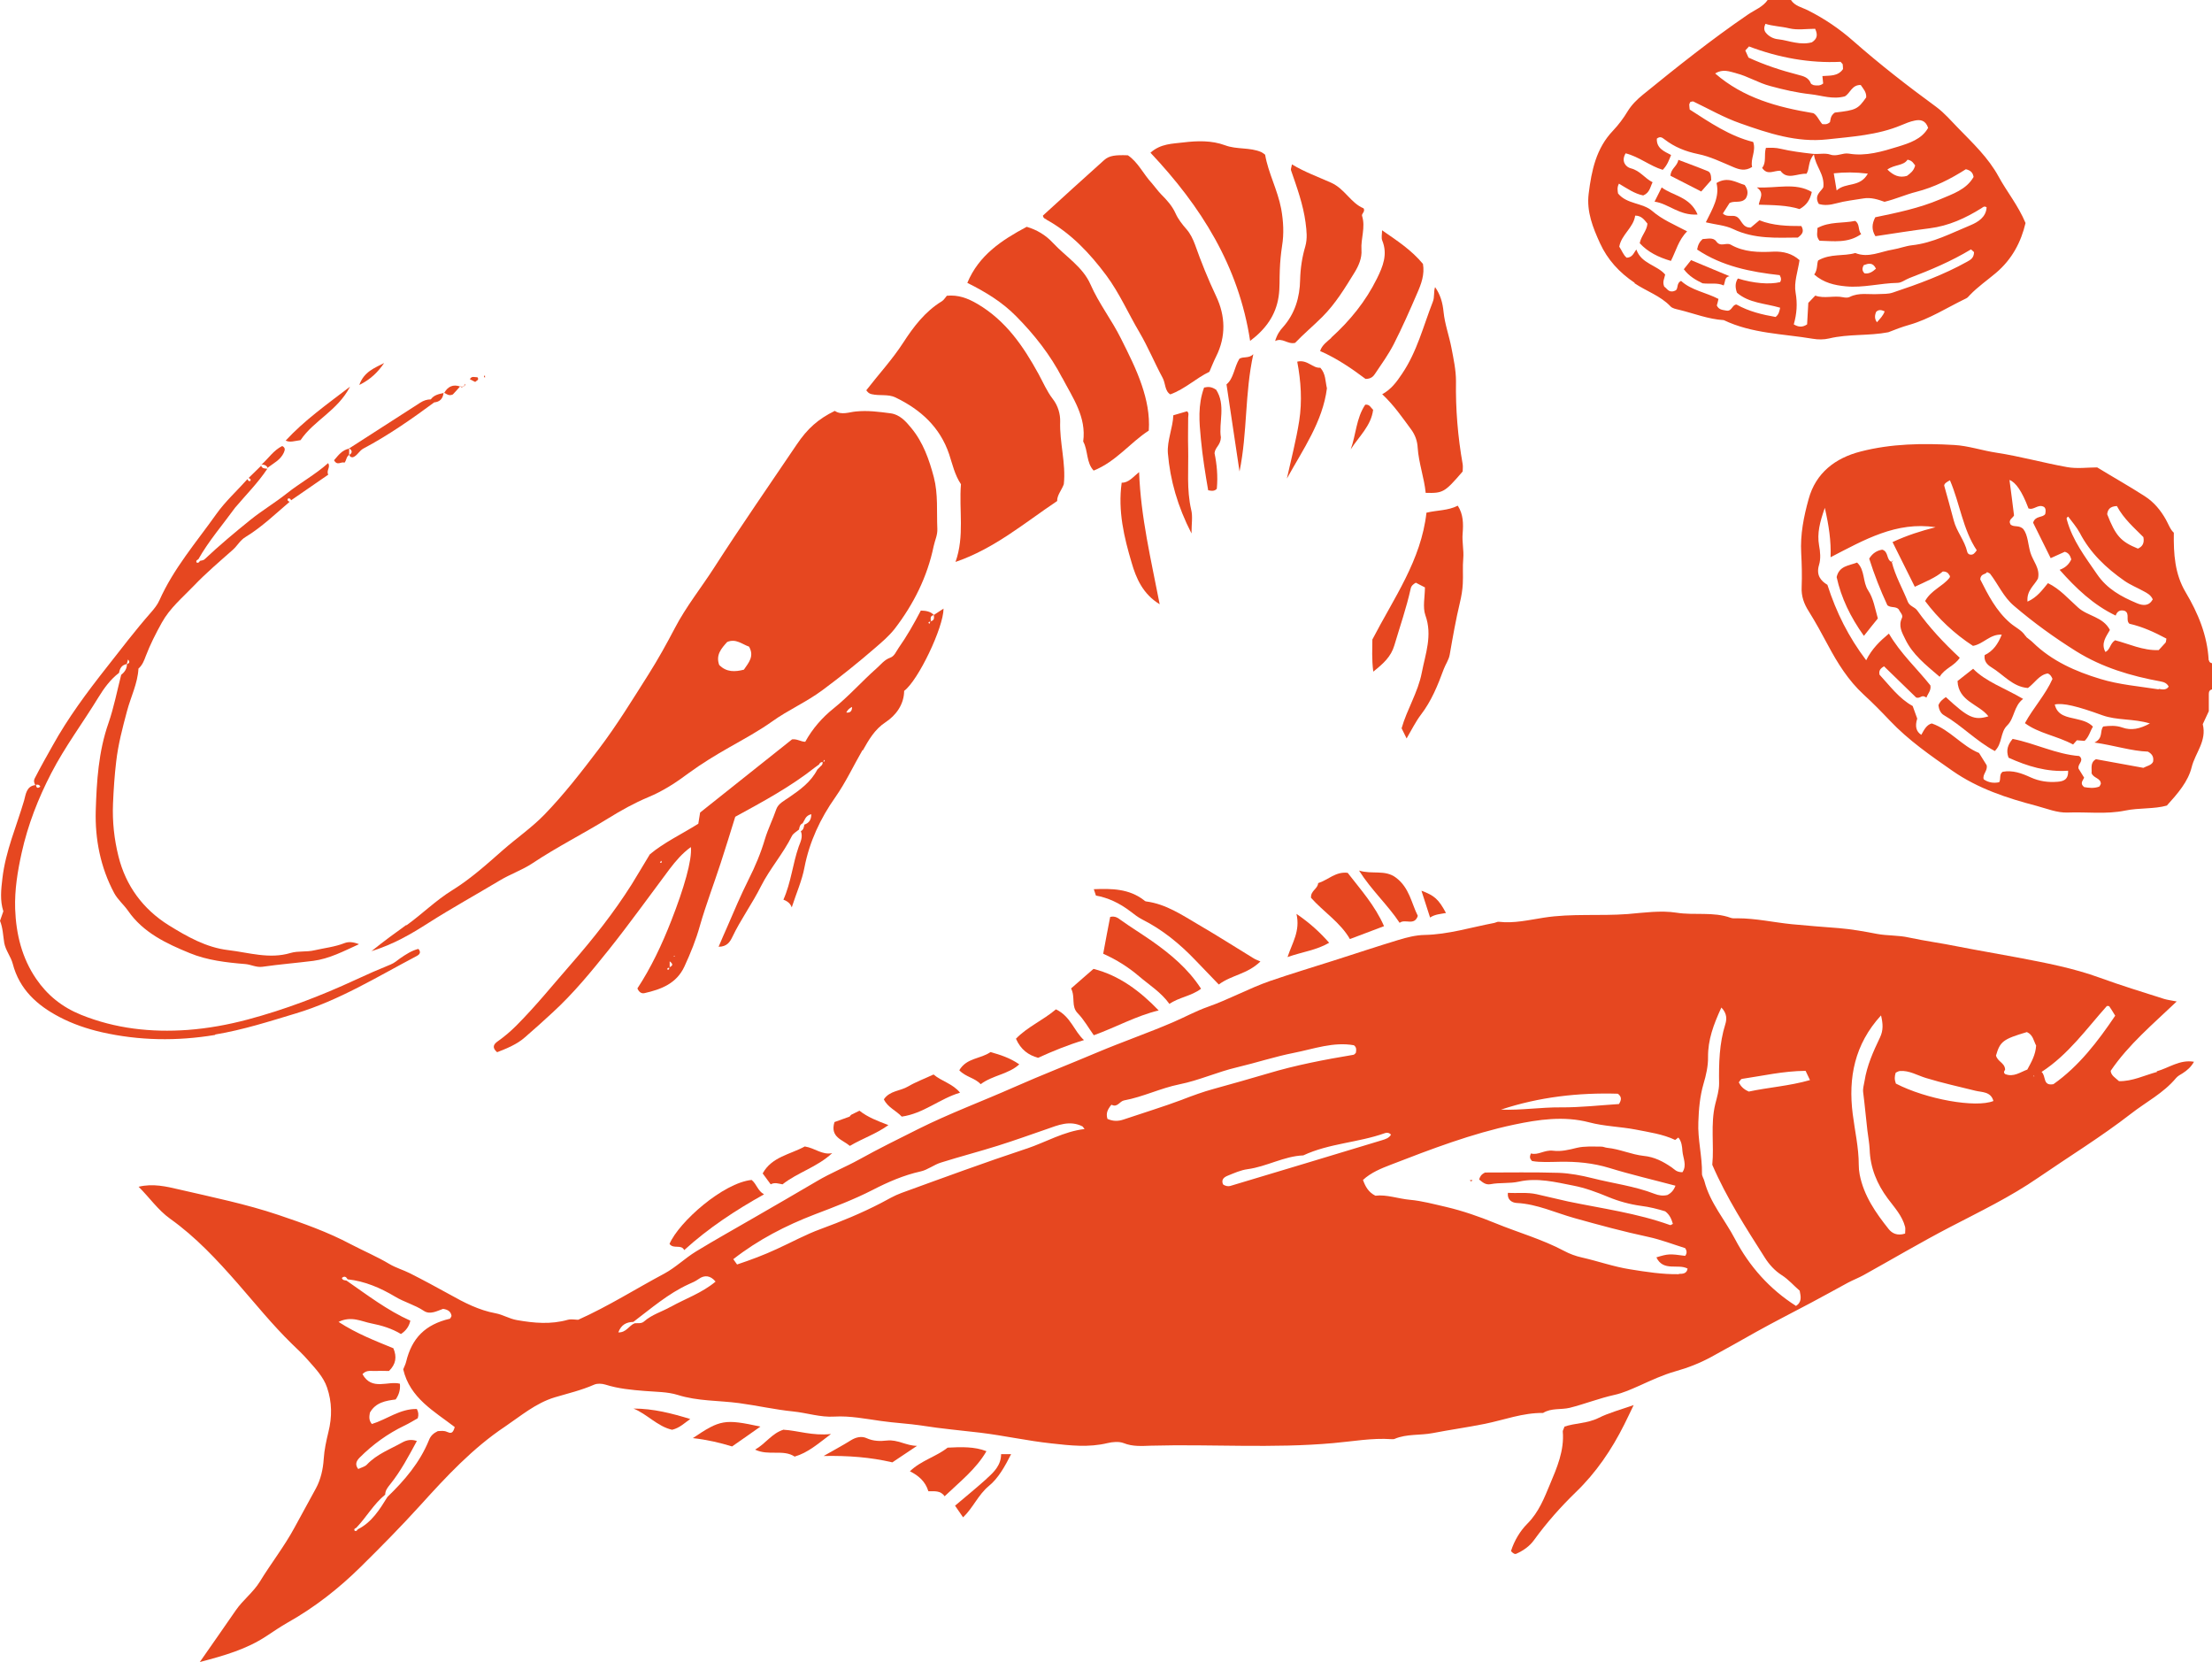 <?xml version="1.0" encoding="UTF-8"?><svg id="_レイヤー_2" xmlns="http://www.w3.org/2000/svg" viewBox="0 0 146.03 109.7"><defs><style>.cls-1{fill:#e64720;}</style></defs><g id="_写真とイラスト"><path class="cls-1" d="M26.81,61.06c-.71.51-1.44,1.04-2.29,1.72,1.49-.46,2.63-1.14,3.76-1.86,1.54-.98,3.15-1.87,4.72-2.81.7-.42,1.49-.69,2.15-1.13,1.62-1.08,3.36-1.95,5.01-2.97.84-.52,1.72-1.01,2.63-1.39.99-.41,1.86-.98,2.7-1.61.85-.62,1.77-1.18,2.67-1.69.95-.54,1.91-1.06,2.8-1.69,1.07-.77,2.28-1.29,3.34-2.08,1.2-.89,2.36-1.82,3.48-2.79.44-.38.9-.77,1.28-1.25,1.26-1.64,2.16-3.44,2.58-5.47.08-.38.26-.72.24-1.14-.05-1.14.06-2.28-.23-3.4-.31-1.17-.71-2.31-1.49-3.25-.36-.44-.76-.89-1.37-.97-.76-.1-1.51-.2-2.29-.12-.45.04-.94.26-1.39-.04-1.1.54-1.8,1.16-2.52,2.23-1.82,2.7-3.68,5.37-5.44,8.11-.86,1.34-1.86,2.58-2.6,4-.54,1.03-1.11,2.06-1.73,3.04-1.06,1.67-2.09,3.36-3.29,4.94-1.14,1.5-2.29,2.99-3.6,4.34-.84.86-1.83,1.54-2.73,2.33-1.07.94-2.12,1.89-3.33,2.64-1.09.67-2,1.58-3.03,2.32ZM47.99,42.38c.59-.26,1.01.15,1.46.3.36.64-.02,1.05-.34,1.52-.58.15-1.15.18-1.63-.31-.24-.66.14-1.09.52-1.51Z"/><path class="cls-1" d="M56.96,49.53c.38-.67.77-1.38,1.5-1.86.7-.46,1.22-1.18,1.23-2.07.93-.69,2.6-4.19,2.6-5.43-.23.15-.43.28-.64.42,0,0,0,0,0,0-.23-.24-.52-.28-.86-.29-.45.86-.92,1.69-1.47,2.47-.16.23-.27.54-.55.64-.4.14-.63.47-.92.72-.96.85-1.81,1.82-2.82,2.63-.75.6-1.39,1.33-1.87,2.2-.28,0-.53-.2-.87-.16-2.02,1.61-4.04,3.22-6.07,4.83-.04.25-.08.49-.12.74-1.1.69-2.27,1.24-3.2,2.02-.42.69-.8,1.34-1.19,1.97-1.18,1.87-2.55,3.6-4,5.26-1.2,1.37-2.34,2.79-3.63,4.08-.38.38-.78.72-1.22,1.03-.26.18-.41.41-.04.72.64-.25,1.31-.52,1.83-.98.61-.53,1.23-1.08,1.82-1.63,1.4-1.28,2.58-2.73,3.75-4.19,1.37-1.72,2.65-3.51,3.97-5.27.41-.54.85-1.06,1.42-1.47.09.85-.46,2.73-1.29,4.85-.62,1.59-1.34,3.11-2.24,4.48.12.28.3.35.47.31,1.1-.25,2.12-.63,2.64-1.77.4-.87.76-1.75,1.02-2.69.4-1.39.92-2.75,1.37-4.13.33-1.01.64-2.02.96-3.05,1.83-1,3.65-1.98,5.28-3.27.08-.06.17-.12.25-.18.05-.11.12-.17.24-.16.01.12-.04.21-.13.27-.07.07-.14.15-.22.22-.42.82-1.14,1.34-1.87,1.84-.33.23-.71.41-.84.78-.23.67-.55,1.31-.75,1.97-.27.92-.65,1.82-1.07,2.65-.52,1.04-.97,2.1-1.43,3.17-.18.41-.36.81-.56,1.29.56,0,.76-.34.9-.63.55-1.16,1.32-2.21,1.89-3.35.59-1.17,1.47-2.16,2.05-3.33.09-.18.31-.29.47-.43.03-.17.06-.33.24-.41.14-.21.18-.51.57-.6,0,.37-.15.58-.46.69-.03.17-.05.34-.23.43.15.37-.02.7-.14,1.02-.4,1.14-.5,2.35-1.01,3.5.26.11.44.22.55.51.31-.96.68-1.78.84-2.64.33-1.7,1.05-3.23,2.03-4.62.7-1,1.2-2.08,1.8-3.12ZM61.65,40.6c.02.18.04.35-.2.4-.01-.17-.06-.36.2-.4ZM61.42,41.03s-.04.1-.07.15c-.12-.14,0-.13.07-.15ZM56.25,46.66c0,.26-.1.4-.38.37.08-.17.21-.29.38-.37ZM43.57,56.95s.04-.09.07-.14c.11.14.01.13-.07.14ZM44.06,64c-.02-.12.05-.12.12-.12,0,.07,0,.14-.12.12ZM44.21,63.84v-.39c.3.23.14.3,0,.39ZM44.48,63.13l.04-.06.02.07h-.06ZM54.35,50.27s.04-.08.06-.12c.09.12,0,.11-.06.12Z"/><path class="cls-1" d="M57.56,26.02c.52.12,1.06-.02,1.55.21,1.66.8,2.94,1.95,3.55,3.75.22.67.37,1.37.78,1.98-.14,1.7.25,3.42-.36,5.13,2.57-.88,4.53-2.56,6.71-4.02-.01-.39.3-.72.44-1.11.15-1.39-.29-2.75-.24-4.15.01-.46-.13-1.02-.49-1.48-.38-.49-.64-1.1-.94-1.65-1.01-1.84-2.16-3.52-4.03-4.62-.65-.38-1.26-.61-2.02-.54-.11.12-.2.29-.34.37-1.1.67-1.87,1.69-2.53,2.71-.73,1.13-1.63,2.1-2.45,3.16.1.12.15.21.36.26Z"/><path class="cls-1" d="M17.65,30.9s.03,0,.04,0c0-.01-.01-.02-.02-.03,0,0,0,0-.01,0,0,0,0,0-.01.01Z"/><path class="cls-1" d="M14.21,68.28c1.82-.3,3.56-.86,5.32-1.39,2.87-.86,5.39-2.43,8-3.8.13-.07.31-.22.09-.46-.44.11-.82.36-1.2.62-.2.14-.38.31-.63.41-.79.32-1.57.66-2.34,1.02-2.29,1.06-4.65,1.96-7.09,2.61-1.31.35-2.64.59-3.98.69-2.4.17-4.75-.08-7.03-1-1.26-.51-2.23-1.3-2.96-2.37-.94-1.37-1.33-2.95-1.39-4.62-.04-1.26.16-2.48.43-3.7.41-1.85,1.09-3.59,1.96-5.27.9-1.74,2.08-3.31,3.1-4.98.36-.59.79-1.19,1.37-1.63.05-.3.18-.52.51-.58.02-.09.05-.19.08-.3.16.17.07.25-.07.31,0,.3-.15.52-.38.7-.27,1.06-.48,2.15-.84,3.19-.66,1.88-.78,3.85-.84,5.79-.05,1.87.31,3.73,1.22,5.43.24.44.63.76.91,1.16,1,1.45,2.54,2.17,4.08,2.8,1.14.47,2.41.62,3.65.72.39.03.74.24,1.15.18,1.11-.16,2.24-.25,3.35-.39,1.06-.14,1.99-.63,3.02-1.1-.4-.16-.7-.17-.96-.07-.64.25-1.31.32-1.97.47-.54.13-1.08.03-1.59.18-1.4.42-2.76-.03-4.12-.19-1.44-.17-2.71-.89-3.92-1.64-1.7-1.06-2.84-2.61-3.32-4.55-.28-1.12-.41-2.29-.36-3.48.04-.93.1-1.85.21-2.77.13-1.14.42-2.23.71-3.32.25-.95.71-1.84.76-2.82.26-.23.37-.52.48-.82.29-.76.66-1.49,1.06-2.21.53-.96,1.36-1.65,2.1-2.42.81-.85,1.72-1.62,2.6-2.4.29-.26.47-.62.82-.83,1.07-.65,1.97-1.52,2.92-2.33-.09-.04-.17-.08-.12-.2.12-.06.17.01.22.1.82-.57,1.63-1.13,2.45-1.69-.15-.28.17-.49-.01-.76-.85.76-1.85,1.3-2.73,2-.78.62-1.64,1.13-2.42,1.76-1.03.83-2.04,1.68-3.01,2.59-.07.07-.2.07-.3.1-.05.08-.1.16-.22.11-.06-.12.02-.17.11-.21.69-1.22,1.61-2.28,2.43-3.41,0,0,0,0,0,0,.72-.85,1.51-1.64,2.13-2.57-.16-.02-.34,0-.41-.2-.28.27-.55.54-.83.81.08.04.17.07.12.19-.12.05-.16-.03-.19-.12-.69.77-1.47,1.48-2.06,2.31-1.32,1.86-2.82,3.59-3.76,5.7-.13.29-.34.55-.55.79-1.03,1.17-1.97,2.41-2.93,3.63-1.3,1.65-2.55,3.33-3.57,5.17-.4.71-.8,1.42-1.17,2.14-.1.19-.04.32.03.46-.6.07-.63.64-.74,1.02-.5,1.7-1.22,3.33-1.43,5.12-.09.76-.17,1.47.06,2.19-.07.21-.14.41-.22.63.19.46.2.97.28,1.46.09.49.44.91.56,1.37.44,1.7,1.62,2.75,3.07,3.51.87.46,1.84.79,2.8,1.01,2.47.56,4.97.6,7.49.18ZM2.66,51.92c-.19.15-.26.07-.29-.12.11-.02.22-.03.29.12Z"/><path class="cls-1" d="M69.07,14.49c1.63.9,2.87,2.22,3.96,3.68.87,1.17,1.45,2.51,2.19,3.76.57.97,1,2.02,1.54,3.02.19.36.13.85.5,1.08.99-.36,1.71-1.08,2.58-1.49.15-.35.28-.68.44-1,.67-1.33.62-2.69.01-3.98-.53-1.12-.99-2.26-1.4-3.42-.14-.37-.3-.71-.56-1.01-.28-.32-.55-.66-.72-1.04-.23-.51-.58-.89-.96-1.27-.22-.23-.41-.5-.61-.73-.56-.6-.9-1.38-1.58-1.84-.84-.03-1.23.02-1.56.31-1.37,1.22-2.72,2.46-4.05,3.67.03.18.13.2.23.25Z"/><path class="cls-1" d="M70.13,24.94c.69,1.32,1.6,2.58,1.38,4.2.33.6.19,1.39.69,1.92,1.48-.59,2.4-1.84,3.64-2.64.07-1.06-.14-2.04-.46-2.99-.36-1.07-.87-2.07-1.38-3.09-.61-1.23-1.46-2.31-2.01-3.57-.51-1.16-1.63-1.83-2.47-2.73-.5-.54-1.09-.88-1.74-1.07-1.67.89-3.16,1.88-3.92,3.7,1.19.59,2.31,1.27,3.23,2.21,1.2,1.21,2.25,2.55,3.04,4.07Z"/><path class="cls-1" d="M84.41,19.58c.09-.58.05-1.18.08-1.78.02-.53.07-1.05.15-1.58.13-.79.09-1.61-.06-2.44-.24-1.26-.86-2.38-1.06-3.57-.13-.09-.18-.14-.25-.17-.76-.33-1.62-.16-2.39-.45-.89-.33-1.84-.3-2.75-.19-.71.09-1.5.07-2.18.68,3.34,3.54,5.83,7.48,6.58,12.42,1.04-.78,1.7-1.71,1.88-2.92Z"/><path class="cls-1" d="M96.23,33.38c-.64.33-1.37.29-2.06.46-.35,3.14-2.14,5.61-3.57,8.37,0,.57-.05,1.27.06,2.12.68-.54,1.17-.99,1.39-1.73.37-1.25.8-2.48,1.08-3.75.04-.19.18-.3.34-.39.18.1.37.19.6.31,0,.63-.16,1.3.03,1.84.48,1.33,0,2.55-.24,3.8-.25,1.29-.98,2.42-1.33,3.66.11.22.2.41.33.67.35-.6.6-1.11.94-1.56.7-.91,1.12-1.95,1.51-3.01.12-.33.34-.61.4-.98.2-1.15.4-2.29.67-3.42.1-.42.17-.83.19-1.25.03-.55-.02-1.11.03-1.65.05-.56-.09-1.1-.04-1.66.05-.63.05-1.26-.32-1.83Z"/><path class="cls-1" d="M91.25,26.02c.77.72,1.33,1.54,1.92,2.34.27.37.4.78.42,1.18.07,1.03.43,1.99.53,2.99,1.15.03,1.25-.03,2.44-1.41,0-.14.03-.32,0-.49-.32-1.81-.47-3.63-.44-5.47,0-.73-.16-1.47-.3-2.2-.15-.79-.44-1.57-.52-2.37-.06-.61-.21-1.14-.56-1.64-.11.32-.02.65-.15.97-.63,1.61-1.04,3.29-2.03,4.75-.36.54-.72,1.03-1.31,1.35Z"/><path class="cls-1" d="M86.19,14.7c.07.54.13,1.04-.02,1.57-.21.71-.32,1.44-.34,2.2-.02,1.15-.34,2.23-1.13,3.12-.22.24-.39.49-.52.92.49-.25.82.24,1.32.12.55-.58,1.2-1.12,1.8-1.72.87-.87,1.49-1.9,2.12-2.92.27-.44.5-.95.46-1.5-.05-.75.28-1.48.04-2.24-.05-.15.23-.28.1-.5-.85-.35-1.23-1.28-2.14-1.69-.85-.38-1.74-.7-2.59-1.21-.03.19-.09.31-.06.39.39,1.13.8,2.25.96,3.45Z"/><path class="cls-1" d="M87.89,22.3c-.28.25-.62.48-.74.87,1.14.5,2.12,1.18,3,1.84.35,0,.51-.16.62-.33.43-.64.89-1.28,1.24-1.96.56-1.1,1.06-2.23,1.55-3.37.27-.61.5-1.24.38-1.93-.75-.91-1.7-1.53-2.7-2.22,0,.26-.06.49.01.67.38.92.04,1.73-.35,2.52-.74,1.5-1.78,2.78-3.02,3.9Z"/><path class="cls-1" d="M76.56,39.89c-.57-2.94-1.25-5.76-1.36-8.73-.4.32-.69.71-1.15.7-.26,1.87.16,3.61.66,5.29.29,1,.73,2.06,1.86,2.74Z"/><path class="cls-1" d="M84.96,31.58c1.07-1.93,2.36-3.75,2.64-5.95-.11-.46-.07-.96-.44-1.36-.5.05-.85-.56-1.52-.4.25,1.31.33,2.62.13,3.91-.2,1.27-.53,2.53-.81,3.79Z"/><path class="cls-1" d="M78.35,27.15c-.26.08-.5.15-.89.26-.03.82-.42,1.68-.36,2.5.15,1.78.64,3.51,1.56,5.3,0-.64.09-1.12-.02-1.56-.31-1.34-.17-2.69-.2-4.04-.02-.68,0-1.36,0-2.04,0-.14.08-.33-.09-.43Z"/><path class="cls-1" d="M80.26,25.71c-.28-.19-.5-.19-.77-.13-.42,1.16-.32,2.27-.21,3.41.11,1.15.29,2.27.48,3.37.27.06.44.05.57-.1.08-.83,0-1.64-.15-2.35.04-.4.4-.52.42-1.04-.16-.94.35-2.16-.33-3.17Z"/><path class="cls-1" d="M81.82,23.68c-.35.57-.37,1.3-.85,1.69.29,1.93.56,3.77.86,5.75.53-2.6.34-5.15.91-7.74-.3.3-.65.13-.92.3Z"/><path class="cls-1" d="M23.07,29.6s-.02-.02-.03-.03c0,.01,0,.02,0,.04.01,0,.02,0,.03,0,0,0,0,0,0,0Z"/><path class="cls-1" d="M23.07,29.6c.18.14.21.28,0,.42.02.12.09.17.23.16.29-.1.41-.43.7-.58,1.64-.87,3.16-1.93,4.65-3.03l.03.02s-.02-.02-.03-.03c.39-.03.59-.25.63-.62-.32.07-.63.13-.84.42,0,0-.01-.01-.02-.02l.02.02c-.26,0-.48.08-.7.22-1.56,1.01-3.12,2.01-4.68,3.01Z"/><path class="cls-1" d="M19.85,29.04c.87-1.29,2.43-1.92,3.26-3.52-1.57,1.2-3.02,2.23-4.25,3.56.29.14.56.03.99-.03Z"/><path class="cls-1" d="M90.13,26.71c-.6.89-.61,1.99-.96,2.95.55-.86,1.35-1.56,1.48-2.61-.16-.15-.23-.37-.51-.34Z"/><path class="cls-1" d="M17.67,30.87c.39-.3.85-.51,1.07-1,.09-.2.09-.33-.11-.43-.57.28-.9.81-1.36,1.22.17,0,.31.05.4.21Z"/><path class="cls-1" d="M17.26,30.66s-.03,0-.05,0c0,.02.01.02.02.03,0,0,0,0,0,0,0,0,.02-.02.02-.02Z"/><path class="cls-1" d="M25.36,23.96c-.63.33-1.33.57-1.64,1.45.75-.37,1.24-.86,1.64-1.45Z"/><path class="cls-1" d="M23.05,30.03s0,0,0,.01c.01,0,.01-.01.02-.02,0,0,0,0,0,0,0,0-.01.01-.02.02Z"/><path class="cls-1" d="M22.05,30.37c.21.41.48.07.69.17.14-.15.11-.4.31-.51,0-.14,0-.28,0-.42-.47.09-.72.45-.99.76Z"/><path class="cls-1" d="M29.89,26.04c.15-.16.32-.34.48-.53-.45-.16-.81,0-1.04.42.16.08.31.22.55.11Z"/><path class="cls-1" d="M29.33,25.93s-.02-.01-.03-.02c0,.01,0,.02,0,.03.01,0,.02,0,.03,0,0,0,0,0,0,0Z"/><path class="cls-1" d="M31.52,24.9c-.18.01-.38-.11-.5.13.12.06.24.12.35.18.1-.1.28-.13.15-.31Z"/><path class="cls-1" d="M32.02,24.92c0-.05,0-.1-.01-.16-.03.06-.12.12.01.16Z"/><path class="cls-1" d="M30.56,25.52h-.15c.05.06.1.05.15,0Z"/><path class="cls-1" d="M30.42,25.51s-.01-.02-.02-.03c0,0-.02.02-.03.03,0,0,0,0,0,0,.02,0,.03,0,.05,0Z"/><path class="cls-1" d="M30.64,25.47s-.04.01-.05.02c0,.01-.02.02-.02.03.02,0,.04,0,.05,0,0-.02.01-.03.02-.05Z"/><path class="cls-1" d="M30.7,25.33c-.02.05-.04.09-.06.13.05-.01.1-.03.06-.13Z"/><path class="cls-1" d="M145.81,43.57c-.09-1.64-.7-3.1-1.52-4.48-.72-1.21-.8-2.53-.78-3.93-.23-.2-.35-.55-.52-.86-.35-.62-.78-1.15-1.4-1.55-1.01-.65-2.06-1.24-3.14-1.9-.63,0-1.33.1-1.99-.02-1.56-.28-3.09-.71-4.66-.95-.94-.14-1.86-.46-2.8-.51-2.07-.12-4.14-.09-6.16.43-1.69.43-2.97,1.42-3.44,3.14-.32,1.15-.56,2.34-.49,3.57.04.74.06,1.49.03,2.24-.03.6.15,1.1.47,1.6.45.72.86,1.47,1.26,2.22.64,1.2,1.35,2.34,2.36,3.27.6.55,1.17,1.13,1.73,1.72,1.23,1.3,2.69,2.31,4.14,3.32,1.68,1.17,3.6,1.8,5.55,2.31.67.18,1.37.47,2.06.44,1.26-.05,2.52.13,3.79-.13.92-.19,1.91-.09,2.75-.33.72-.8,1.4-1.57,1.64-2.54.23-.93,1.01-1.72.73-2.83.11-.24.25-.53.4-.86,0-.36,0-.75,0-1.15,0-.16.07-.27.24-.29v-1.72c-.12-.01-.22-.08-.23-.19ZM139.75,33.4c.46.86,1.16,1.45,1.75,2.05.08.41-.07.63-.36.76-1.13-.46-1.47-.84-2.03-2.27.04-.32.19-.52.65-.54ZM136.53,34.09c.26.35.56.69.77,1.08.69,1.33,1.74,2.32,2.94,3.16.4.28.86.46,1.29.7.22.12.45.23.59.53-.25.45-.64.43-1.06.25-1.02-.43-1.95-.93-2.62-1.91-.78-1.14-1.62-2.23-1.99-3.59-.02-.08-.05-.13.08-.21ZM133.89,33.54c.36.19.65-.31,1.05-.08.13.1.12.28.08.47-.18.26-.65.09-.8.57.36.72.75,1.5,1.16,2.34.39-.18.68-.31.93-.42.28.08.36.27.43.5-.15.33-.4.56-.77.69,1.08,1.22,2.22,2.31,3.7,3.02.1-.29.3-.4.6-.31.36.18.04.62.31.85.88.2,1.67.57,2.44.98-.03.14-.02.23-.06.27-.14.16-.29.31-.45.49-1.04.04-1.98-.42-2.88-.65-.35.23-.32.64-.64.77-.31-.58.06-1.02.3-1.45-.46-.88-1.46-.9-2.1-1.48-.63-.56-1.2-1.23-1.99-1.61-.37.44-.7.93-1.35,1.22-.07-.73.45-1.07.69-1.52.16-.67-.33-1.15-.5-1.72-.16-.54-.16-1.14-.46-1.54-.28-.3-.63-.11-.85-.31-.18-.32.16-.43.23-.6-.1-.79-.19-1.54-.3-2.34q.63.23,1.24,1.84ZM128.73,31.7c.66,1.54.85,3.25,1.77,4.62-.14.2-.23.3-.4.29-.12,0-.21-.09-.23-.19-.17-.75-.7-1.33-.89-2.07-.19-.75-.41-1.49-.63-2.3.01-.14.16-.23.38-.35ZM142.15,50.26c-.11.26-.42.29-.65.42-1.05-.19-2.08-.38-3.13-.57-.4.22-.26.61-.29.92.12.34.62.32.61.71-.04.07-.07.16-.11.18-.35.13-.7.08-.99.03-.3-.24-.09-.42,0-.62-.13-.22-.26-.43-.37-.6-.07-.3.33-.47.12-.76-.03-.02-.05-.06-.08-.07-1.53-.12-2.91-.84-4.39-1.13-.3.36-.46.73-.27,1.24,1.23.56,2.53.96,3.93.86.03.61-.33.7-.7.73-.61.05-1.2-.03-1.77-.29-.59-.27-1.18-.49-1.85-.37-.25.17-.1.48-.23.69q-.57.12-1.02-.19c-.11-.32.29-.58.19-.94-.17-.27-.34-.54-.5-.8-1.15-.47-1.91-1.53-3.12-1.95-.35.09-.51.43-.69.75q-.51-.31-.27-1.07c-.09-.26-.19-.52-.3-.83-.91-.5-1.52-1.35-2.19-2.07-.05-.26.04-.4.3-.55.71.69,1.44,1.4,2.12,2.06.25.08.37-.17.56-.06.03.02.06.03.12.06.09-.26.32-.46.26-.8-.88-1.11-1.96-2.09-2.74-3.42-.6.5-1.12,1-1.5,1.76-1.17-1.55-1.97-3.15-2.56-4.98-.43-.26-.76-.63-.55-1.32.12-.39.08-.87,0-1.28-.14-.8.05-1.54.38-2.48.27,1.19.42,2.19.38,3.26,2.21-1.14,4.34-2.38,6.93-1.98-.95.24-1.87.53-2.84.98.5,1,.96,1.93,1.47,2.95.72-.34,1.37-.6,1.85-1.01.26,0,.36.11.43.24.06.06.05.12,0,.19-.45.56-1.2.8-1.6,1.52.87,1.16,1.93,2.16,3.16,2.96.69-.12,1.13-.79,1.9-.74-.24.6-.56,1.08-1.13,1.35-.05.39.15.62.44.8.8.48,1.41,1.3,2.42,1.37.47-.35.74-.87,1.31-.96.15.06.23.17.31.36-.46,1.04-1.27,1.91-1.82,2.92.91.68,2.1.83,3.18,1.41.07-.08.13-.15.25-.28.12.01.32.03.51.04.29-.27.36-.63.55-.94-.31-.32-.71-.41-1.13-.51-.55-.13-1.22-.2-1.39-.95.55-.12,1.49.11,3.14.71.97.35,2.04.21,3.14.54-.66.36-1.23.48-1.82.27-.42-.15-.84-.12-1.26-.07-.25.31.03.76-.58,1.06,1.37.2,2.43.56,3.53.6.27.15.4.34.34.67ZM142.51,45.5c-1.29-.2-2.62-.31-3.86-.69-1.62-.49-3.19-1.18-4.44-2.4-.14-.14-.31-.25-.46-.38.01-.03.03-.05.04-.08-.02.02-.04.04-.06.05-.24-.4-.67-.58-1.01-.87-.94-.8-1.48-1.88-1.99-2.89.03-.4.35-.3.45-.48.09.05.16.07.2.11.54.7.88,1.53,1.58,2.12,1.3,1.11,2.67,2.1,4.11,3,1.72,1.07,3.61,1.63,5.58,1.99.22.04.41.12.52.34-.17.26-.45.18-.66.15Z"/><path class="cls-1" d="M129.23,44.95c.06,1.36,1.42,1.52,2.04,2.33-.94.28-1.33.1-2.81-1.27-.2.14-.4.29-.49.54.03.26.14.52.34.64,1.19.69,2.15,1.72,3.38,2.38.52-.5.34-1.23.83-1.7.47-.46.42-1.27,1.04-1.74-1.2-.71-2.46-1.13-3.3-1.99-.37.29-.71.56-1.03.81Z"/><path class="cls-1" d="M129.36,43.4c-1.04-.97-1.99-1.98-2.8-3.12-.16-.22-.5-.27-.61-.56-.35-.88-.83-1.7-1.06-2.63-.38-.13-.19-.68-.63-.81-.31.05-.62.2-.86.59.33,1.05.74,2.09,1.2,3.08.24.19.55.05.75.27.07.18.31.37.21.57-.25.53,0,.95.22,1.4.49,1.02,1.35,1.69,2.27,2.48.34-.57.98-.71,1.33-1.26Z"/><path class="cls-1" d="M122.6,37.13c-.54.21-1.18.21-1.35.96.3,1.37.91,2.64,1.8,3.88.34-.43.64-.81.92-1.15-.19-.67-.29-1.32-.64-1.85-.37-.56-.2-1.34-.72-1.83Z"/><path class="cls-1" d="M124.91,37.09h0,0s.06-.08.07-.1c-.02.01-.06.04-.1.07h.01s-.01,0-.01,0c0,0,0,0,0,.01,0,0,.01,0,.02.01h0Z"/><path class="cls-1" d="M107.9,18.69c.78.53,1.72.83,2.38,1.53.13.14.37.18.58.23.98.24,1.92.62,2.94.68,1.86.89,3.91.9,5.88,1.23.35.06.73.06,1.07-.02,1.29-.31,2.62-.16,3.91-.41.45-.18.9-.35,1.39-.49,1.33-.38,2.51-1.15,3.76-1.75.09-.04.16-.14.24-.22.52-.54,1.14-.97,1.71-1.45,1.09-.92,1.67-2.07,1.96-3.3-.49-1.17-1.23-2.06-1.77-3.05-.69-1.27-1.72-2.23-2.69-3.23-.45-.46-.88-.97-1.43-1.38-1.89-1.38-3.74-2.82-5.49-4.36-.92-.81-1.9-1.47-2.99-2.02-.4-.2-.87-.28-1.13-.7h-1.51c-.32.48-.88.68-1.33.99-2.4,1.64-4.67,3.45-6.92,5.28-.38.31-.74.66-1.01,1.1-.27.45-.6.89-.96,1.27-1.12,1.17-1.42,2.63-1.61,4.16-.15,1.19.28,2.25.75,3.28.49,1.07,1.27,1.93,2.29,2.61ZM123.91,21.27c-.17-.23-.15-.46-.05-.69.16-.15.32-.14.56-.03-.1.29-.31.49-.51.72ZM116.54,1.57c.5.16,1.04.17,1.58.3.54.13,1.13.03,1.71.03.21.45.1.68-.21.89-.34.1-.74.09-1.11.02-.38-.06-.74-.18-1.13-.22-.3-.03-.61-.18-.82-.45-.11-.15-.12-.33-.01-.57ZM115.45,3.06c1.97.75,4.02,1.12,6.06,1.02.1.12.14.14.14.17.01.11.02.21.02.31-.34.49-.87.42-1.36.46.02.19.04.34.05.49-.2.17-.42.14-.63.11-.07-.04-.16-.06-.18-.11-.15-.39-.47-.48-.83-.57-1.13-.29-2.23-.65-3.29-1.14-.07-.15-.14-.3-.21-.47.08-.08.15-.16.24-.26ZM114.6,4.83c.79.2,1.47.64,2.27.85.88.24,1.75.44,2.66.54.74.08,1.45.36,2.26.14.35-.19.46-.77,1.05-.75.16.24.39.47.36.82-.55.78-.67.84-2.07,1-.31.21-.28.5-.32.63-.2.18-.35.14-.51.13-.22-.25-.35-.6-.59-.72-2.41-.4-4.62-1.01-6.48-2.62.51-.32.94-.13,1.38-.02ZM106.86,12.11c.57.34,1.06.68,1.62.79.44-.18.46-.57.62-.87-.52-.26-.83-.77-1.44-.92-.32-.08-.66-.46-.34-.99.88.22,1.61.84,2.45,1.09.31-.32.42-.66.55-.98-.46-.24-.97-.44-.94-1.08.23-.18.36-.06.51.05.66.51,1.39.8,2.22.97.79.16,1.54.53,2.3.85.42.18.8.29,1.26,0-.13-.54.28-1.04.07-1.65-1.54-.38-2.85-1.28-4.19-2.14-.01-.11-.03-.22-.03-.32,0-.06.05-.13.08-.19.07,0,.14-.04.19-.02,1.03.49,2.01,1.06,3.1,1.44,1.86.66,3.74,1.28,5.73,1.06,1.64-.18,3.32-.28,4.88-.93.29-.12.59-.25.9-.31.37-.08.72-.03.89.48-.42.75-1.25,1.01-1.99,1.24-1.04.32-2.12.65-3.24.46-.43-.07-.79.22-1.24.06-.35-.12-.79,0-1.18-.05-.7-.08-1.41-.17-2.09-.33-.33-.08-.62-.07-.97-.06-.14.47.05.97-.25,1.32.35.52.76.17,1.21.19.45.64,1.12.16,1.72.2.22-.34.08-.81.49-1.28.11.81.72,1.31.62,2.17-.13.27-.64.52-.3,1.1.34.11.73.08,1.16-.04.58-.16,1.18-.22,1.77-.32.51-.09.99.07,1.41.22.74-.18,1.4-.48,2.07-.65,1.23-.31,2.31-.87,3.3-1.5.32.08.46.22.51.51-.48.84-1.38,1.12-2.22,1.48-1.37.58-2.82.88-4.27,1.18-.23.44-.25.83.01,1.25,1.2-.18,2.38-.37,3.57-.52,1.27-.16,2.38-.67,3.45-1.34.08-.05.15-.15.32-.05-.03.66-.58.98-1.05,1.18-1.27.52-2.49,1.18-3.89,1.33-.42.05-.82.21-1.24.28-.82.13-1.62.58-2.49.23-.78.23-1.63.02-2.45.49-.1.23-.02.6-.26.93.63.55,1.35.71,2.09.78,1.14.11,2.27-.21,3.41-.23.26,0,.52-.22.79-.32,1.39-.53,2.75-1.1,4.06-1.89.1.09.17.15.2.18-.01.39-.22.5-.45.63-1.56.87-3.23,1.48-4.91,2.04-.32.11-.63.08-.95.1-.64.04-1.29-.12-1.9.19-.12.06-.29.05-.43.02-.61-.13-1.24.11-1.84-.11-.14.15-.29.3-.46.48-.03.48-.05.97-.08,1.42-.33.22-.59.17-.88,0,.2-.7.25-1.36.12-2.1-.12-.67.15-1.4.26-2.14-.48-.43-1.06-.59-1.73-.56-.97.05-1.93.04-2.81-.46-.3-.17-.67.18-.95-.21-.21-.3-.59-.17-.91-.16-.19.17-.31.38-.36.69,1.65,1.11,3.55,1.48,5.45,1.69.11.19.11.33.03.46-.7.17-1.77.08-2.79-.24-.18.28-.19.58-.06.94.79.69,1.87.7,2.85.99-.05.23-.08.44-.3.61-.87-.15-1.76-.36-2.58-.82-.29,0-.3.47-.67.4-.26-.05-.5-.05-.63-.34.03-.11.07-.24.11-.43-.83-.43-1.8-.57-2.47-1.19-.35.17-.14.56-.41.65-.4.17-.52-.16-.7-.27-.14-.32.01-.53.06-.8-.54-.63-1.58-.71-1.9-1.65-.18.21-.24.52-.64.54-.22-.17-.32-.48-.49-.73.14-.8.94-1.25,1.05-2.05.41,0,.6.27.81.53-.04.48-.42.81-.51,1.29.53.58,1.23.93,2.06,1.17.34-.67.5-1.38,1.07-1.95-.85-.45-1.64-.77-2.31-1.35-.64-.55-1.66-.43-2.25-1.15-.03-.19-.08-.41.07-.67ZM126.43,10.93c-.09.36-.33.52-.54.68-.5.14-.88-.02-1.29-.42.47-.34,1.07-.24,1.33-.65.33.06.4.26.51.39ZM123.31,11.46c-.52.94-1.46.55-2.06,1.11-.07-.42-.12-.74-.19-1.13.72-.08,1.39-.08,2.25.02ZM123.85,17.73c-.24.22-.47.36-.76.31-.15-.15-.18-.31-.05-.54.3-.11.6-.21.81.24Z"/><path class="cls-1" d="M112.64,14.68c.64.15,1.26.19,1.78.44,1.4.67,2.87.57,4.27.56.3-.22.43-.41.23-.76-.91,0-1.86-.02-2.77-.38-.21.18-.43.36-.57.48-.58.02-.59-.54-.94-.72-.28-.14-.63.07-.9-.21.16-.25.31-.48.44-.69.35-.18.76.05,1.07-.3.16-.26.17-.56-.07-.89-.56-.16-1.12-.58-1.86-.13.22.92-.26,1.69-.7,2.58Z"/><path class="cls-1" d="M116.11,13.51c.96.03,1.87.03,2.69.29.47-.26.69-.6.81-1.13-1.1-.64-2.3-.23-3.63-.3.53.38.19.73.13,1.14Z"/><path class="cls-1" d="M112.97,11.9c0-.33-.05-.53-.22-.6-.63-.26-1.27-.49-1.95-.75-.07.43-.5.57-.52,1.05.67.34,1.34.69,2.03,1.04.24-.28.46-.52.65-.74Z"/><path class="cls-1" d="M120.13,15.89c.91.02,1.87.18,2.74-.44-.23-.27-.07-.67-.4-.87-.81.17-1.68.03-2.49.47.02.25-.12.54.14.84Z"/><path class="cls-1" d="M111.16,17.77c.35.47.81.72,1.24.93.5.06.96-.06,1.39.14.12-.23.04-.56.39-.61-.86-.36-1.7-.71-2.54-1.06-.15.19-.32.4-.48.6Z"/><path class="cls-1" d="M109.7,12.37c-.15.3-.29.58-.47.94.93.13,1.62.93,2.84.85-.5-1.19-1.63-1.23-2.37-1.79Z"/><path class="cls-1" d="M142.4,70.75c-.84.23-1.64.63-2.51.61-.25-.23-.52-.37-.55-.68,1.19-1.75,2.79-3.08,4.36-4.58-.36-.07-.61-.1-.84-.17-1.41-.45-2.82-.88-4.22-1.39-1.75-.64-3.6-.99-5.44-1.34-1.32-.25-2.64-.47-3.96-.73-1.07-.22-2.16-.36-3.22-.59-.71-.16-1.42-.11-2.11-.24-.83-.16-1.67-.31-2.51-.38-1.04-.08-2.09-.16-3.12-.26-1.19-.12-2.37-.39-3.59-.39-.14,0-.3.02-.43-.03-1.16-.42-2.4-.15-3.59-.34-1.03-.16-2.15,0-3.21.09-1.85.14-3.7-.05-5.55.24-.97.15-1.96.39-2.97.27-.1-.01-.2.06-.31.08-1.53.29-3.02.76-4.59.79-.57.01-1.16.16-1.72.33-1.42.43-2.83.9-4.24,1.35-1.41.45-2.84.88-4.24,1.36-1.4.49-2.7,1.21-4.09,1.7-.8.28-1.54.69-2.31,1.02-1.65.71-3.36,1.3-5.02,2-1.82.77-3.67,1.49-5.48,2.29-2.1.93-4.26,1.73-6.32,2.76-1.3.65-2.6,1.29-3.88,2-.92.51-1.9.9-2.81,1.44-1.37.81-2.75,1.6-4.13,2.4-1.29.75-2.59,1.47-3.85,2.24-.72.44-1.35,1.06-2.09,1.46-1.88,1-3.68,2.15-5.69,3.05-.18,0-.45-.06-.68,0-1.13.32-2.23.22-3.37.02-.51-.09-.92-.36-1.41-.45-1.09-.2-2.06-.7-3.02-1.24-.87-.48-1.74-.95-2.63-1.4-.44-.22-.93-.36-1.35-.61-.82-.49-1.7-.86-2.54-1.3-1.52-.81-3.16-1.39-4.79-1.94-2.14-.72-4.35-1.17-6.55-1.68-.85-.2-1.74-.41-2.68-.18.71.7,1.27,1.53,2.08,2.11,1.7,1.21,3.1,2.72,4.46,4.27,1.17,1.34,2.29,2.73,3.57,3.98.36.35.73.69,1.06,1.07.49.56,1.03,1.11,1.27,1.82.33.96.34,1.94.09,2.94-.14.58-.27,1.16-.31,1.78-.04.66-.2,1.36-.51,1.93-.47.87-.95,1.73-1.42,2.6-.67,1.24-1.55,2.36-2.29,3.57-.44.71-1.11,1.2-1.58,1.88-.76,1.11-1.54,2.21-2.38,3.42,1.64-.43,3.09-.85,4.38-1.7.47-.31.94-.63,1.43-.91,1.78-1,3.37-2.25,4.81-3.67,1.35-1.33,2.68-2.68,3.96-4.09,1.7-1.88,3.44-3.75,5.57-5.17,1.05-.71,2.03-1.55,3.28-1.93.88-.26,1.77-.47,2.61-.84.21-.09.51-.07.74,0,.85.27,1.73.35,2.61.42.72.06,1.49.05,2.16.26,1.33.42,2.7.36,4.05.54,1.19.16,2.37.43,3.56.55.91.09,1.81.4,2.73.34,1.04-.06,2.07.15,3.08.29.9.13,1.83.17,2.74.31,1.25.2,2.53.31,3.79.46,1.58.19,3.13.54,4.72.71,1.25.14,2.46.28,3.7-.02.34-.08.76-.12,1.07,0,.6.24,1.2.19,1.8.17,4.01-.11,8.02.19,12.04-.17,1.27-.11,2.55-.35,3.84-.26.07,0,.15.01.21-.02.8-.34,1.68-.22,2.51-.38,1.14-.22,2.29-.38,3.44-.61,1.28-.26,2.52-.74,3.85-.72.54-.34,1.18-.2,1.76-.34.99-.25,1.95-.63,2.94-.85.6-.13,1.13-.38,1.68-.62.77-.35,1.55-.71,2.36-.94.82-.23,1.59-.53,2.35-.94.99-.54,1.97-1.09,2.96-1.65,1.2-.67,2.43-1.29,3.65-1.94.81-.43,1.62-.88,2.43-1.32.34-.18.71-.32,1.05-.51,1.89-1.05,3.75-2.15,5.67-3.15,1.98-1.03,4-2,5.84-3.27,2.04-1.4,4.16-2.7,6.12-4.22,1-.78,2.15-1.36,2.98-2.36.11-.13.28-.22.43-.31.3-.19.56-.42.75-.76-.94-.16-1.66.41-2.46.63ZM29.53,94.52c-.2-.11-.42-.07-.63-.06-.27.13-.47.3-.58.59-.6,1.48-1.61,2.66-2.74,3.75-.52.84-1.04,1.68-1.96,2.14-.05.08-.11.15-.21.09-.06-.12.03-.15.11-.19.67-.7,1.15-1.57,1.91-2.19,0-.28.17-.48.32-.67.71-.88,1.23-1.87,1.77-2.87-.35-.12-.66-.07-.95.09-.8.45-1.69.77-2.35,1.47-.13.14-.37.19-.57.29-.24-.3-.12-.54.1-.76.86-.86,1.84-1.57,2.94-2.1.32-.15.62-.34.89-.49.07-.24.04-.41-.06-.61-1.1-.03-1.99.69-2.97.99-.22-.26-.17-.51-.13-.75.38-.68,1.06-.79,1.7-.87q.34-.48.28-1.04c-.78-.21-1.85.49-2.47-.63.27-.31.61-.19.91-.21.29-.02.57,0,.84,0,.46-.45.53-.93.29-1.5-1.19-.49-2.4-.95-3.62-1.74.85-.42,1.53-.02,2.17.1.67.13,1.36.34,1.95.7.35-.23.54-.52.62-.88-1.52-.68-2.85-1.7-4.22-2.65-.12-.02-.25-.01-.3-.17.17-.15.28-.08.38.09,1.14.12,2.17.57,3.13,1.14.61.37,1.3.54,1.9.94.41.28.89,0,1.27-.13.34.05.52.19.56.47-.04.07-.07.16-.11.18-1.62.38-2.51,1.27-2.89,2.85-.04.17-.13.33-.19.49.44,1.9,2.05,2.77,3.4,3.81-.09.32-.19.47-.47.33ZM44.28,86.25c-.58.33-1.24.51-1.76.97-.18.16-.41.1-.62.12-.37.14-.56.63-1.08.6.19-.51.54-.68.99-.69,1.18-.89,2.3-1.87,3.66-2.49.23-.1.44-.19.65-.34.4-.29.79-.23,1.12.17-.91.76-1.99,1.12-2.97,1.67ZM67.78,75.81c-2.78.92-5.52,1.93-8.27,2.93-.47.17-.9.43-1.34.66-1.29.67-2.63,1.22-3.99,1.72-.99.36-1.93.88-2.9,1.32-.84.39-1.69.71-2.62,1.02-.11-.16-.17-.24-.25-.35,1.64-1.28,3.46-2.22,5.39-2.96,1.29-.49,2.58-.98,3.81-1.61,1.01-.52,2.04-.97,3.16-1.22.47-.1.89-.45,1.36-.59,1.24-.39,2.51-.72,3.75-1.11,1.08-.34,2.14-.72,3.21-1.09.77-.27,1.53-.6,2.36-.19.05.03.08.1.15.18-1.37.16-2.54.86-3.81,1.29ZM106.81,72.19c.26.21.24.4.07.68-1.25.08-2.55.23-3.85.22-1.32-.01-2.61.2-3.94.15,2.53-.84,5.13-1.13,7.73-1.05ZM78.08,72.57c-1.28.48-2.6.88-3.9,1.32-.35.12-.69.13-1.07-.04-.12-.4.04-.63.2-.86.03-.03.07-.08.08-.07.38.2.53-.24.82-.29,1.25-.23,2.41-.81,3.65-1.06,1.3-.26,2.51-.82,3.79-1.12,1.27-.3,2.51-.71,3.78-.96,1.31-.26,2.6-.74,3.95-.5.19.14.16.32.13.5-.05.05-.1.12-.16.13-1.91.32-3.81.68-5.67,1.24-1.18.35-2.36.68-3.55,1.01-.7.19-1.38.44-2.06.7ZM81.25,78.27c-.16.05-.36.02-.51-.1-.14-.33.09-.48.31-.57.42-.17.86-.37,1.31-.43,1.27-.17,2.4-.86,3.68-.91,1.71-.8,3.63-.84,5.39-1.47.13-.05.28-.03.4.1-.13.23-.37.3-.6.37-3.33,1.01-6.65,2.01-9.99,3.01ZM110.83,84.1c-1.08.02-2.15-.15-3.21-.32-1.09-.17-2.12-.54-3.18-.78-.41-.09-.82-.24-1.19-.44-1.45-.77-3.03-1.21-4.54-1.83-1.05-.43-2.14-.81-3.25-1.07-.79-.18-1.59-.4-2.38-.47-.78-.07-1.53-.36-2.28-.27-.46-.23-.66-.6-.82-1.04.53-.49,1.2-.76,1.85-1.01,2.66-1.03,5.33-2.05,8.12-2.64,1.61-.34,3.29-.59,4.97-.15.98.26,2.03.28,3.04.47.9.18,1.81.3,2.63.69.09-.07.14-.11.21-.16.22.26.25.6.27.9.04.46.31.94,0,1.39-.41,0-.53-.2-.71-.32-.57-.39-1.14-.69-1.86-.76-.81-.09-1.57-.45-2.39-.53-.14-.01-.28-.09-.42-.08-.53,0-1.08-.04-1.59.08-.52.13-1.05.26-1.57.19-.57-.07-.99.32-1.46.18-.11.25-.07.34.07.5.56.1,1.2.06,1.84.05,1.11-.02,2.19.08,3.27.41,1.43.44,2.9.78,4.36,1.17-.12.32-.3.49-.52.61-.3.08-.59.03-.85-.07-1.34-.52-2.76-.69-4.13-1.04-.72-.18-1.46-.32-2.2-.35-1.65-.05-3.3-.02-4.87-.02-.27.13-.34.29-.39.46.22.18.42.37.75.31.62-.12,1.25-.03,1.88-.17,1.2-.27,2.4.03,3.57.26.79.15,1.57.44,2.34.76.68.28,1.41.48,2.14.58.57.07,1.11.21,1.6.36.31.23.42.53.51.83-.07.03-.14.09-.18.08-2.19-.79-4.48-1.09-6.74-1.56-.7-.15-1.39-.33-2.08-.48-.64-.14-1.25-.05-1.89-.09-.06.51.33.66.59.67,1.34.07,2.55.65,3.81,1,1.61.45,3.23.89,4.87,1.24.83.18,1.63.49,2.43.74.12.18.13.35,0,.51-1.02-.14-1.12-.14-1.9.1.46.96,1.43.4,2.06.74-.05.33-.3.35-.57.35ZM118.56,86.19c-1.73-1.1-3.07-2.6-4.02-4.41-.67-1.28-1.65-2.39-2.02-3.82-.04-.17-.17-.34-.16-.5.02-1.14-.29-2.25-.24-3.4.03-.86.1-1.69.34-2.52.17-.57.31-1.18.3-1.77-.01-1.14.36-2.14.88-3.27.4.41.35.81.26,1.1-.4,1.28-.43,2.59-.41,3.91,0,.46-.14.92-.25,1.35-.33,1.35-.07,2.71-.2,4.02.95,2.2,2.22,4.16,3.47,6.13.29.46.67.87,1.11,1.15.47.3.8.7,1.19,1.03.08.4.16.75-.26,1.02ZM115.44,72.04c-.33-.14-.52-.34-.65-.6.07-.08.13-.22.21-.23,1.37-.2,2.73-.52,4.2-.53.11.24.19.39.29.61-1.36.39-2.75.48-4.05.76ZM125.77,81.42c-.53.17-.87-.03-1.08-.29-.86-1.08-1.65-2.21-1.92-3.61-.04-.21-.06-.42-.06-.64,0-1.14-.26-2.24-.4-3.36-.3-2.38.12-4.59,1.87-6.5.13.55.16.98-.07,1.46-.44.92-.86,1.85-1.02,2.88-.04.24-.12.49-.09.73.11.84.18,1.69.28,2.53.05.41.13.83.15,1.25.04,1.21.48,2.27,1.19,3.23.44.59.96,1.14,1.15,1.88.03.13,0,.27,0,.44ZM125.16,71.52c-.1-.27-.09-.48-.01-.72.08-.03.17-.1.27-.11.62-.05,1.16.29,1.72.46,1.08.33,2.17.57,3.26.84.42.11,1.03.04,1.2.68-1.16.47-4.43-.11-6.44-1.15ZM134.24,71.04l.04-.06.02.06h-.06ZM133.85,70.59c-.47.17-.92.53-1.48.3-.17-.14.03-.26,0-.32-.04-.43-.48-.48-.6-.9.27-.93.46-1.08,2.04-1.55.41.18.45.6.61.89-.04.62-.31,1.08-.58,1.58ZM135.56,71.56c-.72.13-.47-.53-.78-.81,1.77-1.15,2.96-2.84,4.31-4.35.09,0,.14,0,.15.01.12.17.23.35.4.63-1.15,1.7-2.39,3.33-4.08,4.52Z"/><path class="cls-1" d="M103.28,94.18c-.06.16-.11.23-.11.3.11,1.26-.39,2.41-.85,3.5-.37.89-.74,1.84-1.48,2.58-.48.48-.87,1.12-1.09,1.82.15.16.26.22.36.17.46-.21.87-.49,1.17-.91.82-1.13,1.74-2.17,2.75-3.15,1.34-1.29,2.37-2.81,3.2-4.47.2-.39.38-.79.62-1.28-.88.31-1.64.51-2.32.85-.74.37-1.57.33-2.27.58Z"/><path class="cls-1" d="M83.21,63.46c-.21-.09-.35-.14-.47-.22-1.21-.74-2.4-1.5-3.62-2.21-1.09-.64-2.15-1.36-3.44-1.53-.07,0-.13-.06-.18-.1-.97-.74-2.1-.76-3.29-.71.06.18.1.31.14.42q1.18.21,2.27,1.04c.25.19.51.4.79.54,1.35.68,2.49,1.62,3.53,2.71.47.49.94.98,1.52,1.58.86-.64,1.88-.67,2.76-1.53Z"/><path class="cls-1" d="M77.19,66.27c.64-.45,1.46-.52,2.1-1.01-.85-1.32-2.02-2.29-3.26-3.16-.66-.46-1.36-.89-2.02-1.36-.19-.14-.38-.3-.72-.22-.15.77-.3,1.55-.46,2.43.9.4,1.68.9,2.37,1.49.68.58,1.46,1.06,2,1.82Z"/><path class="cls-1" d="M76.5,66.7c-1.23-1.28-2.61-2.32-4.31-2.75-.49.43-.95.82-1.48,1.29.3.6-.02,1.17.44,1.64.41.42.7.95,1.06,1.45,1.47-.53,2.79-1.28,4.29-1.64Z"/><path class="cls-1" d="M89.12,61.98c.82-.31,1.53-.58,2.25-.85-.6-1.37-1.55-2.42-2.4-3.52-.79-.1-1.29.47-1.95.68-.02.38-.51.5-.47.97.83.93,1.94,1.63,2.56,2.71Z"/><path class="cls-1" d="M49.62,77.88c-1.87.19-4.79,2.76-5.42,4.22.26.37.77,0,.97.41,1.63-1.48,3.39-2.63,5.27-3.68-.42-.23-.48-.67-.82-.95Z"/><path class="cls-1" d="M65.11,95.78c-.76-.3-1.64-.28-2.55-.23-.76.6-1.76.85-2.49,1.56.58.29,1.02.67,1.22,1.32.4,0,.81-.06,1.07.33,1.03-.98,2.08-1.8,2.76-2.97Z"/><path class="cls-1" d="M68.53,69.82c.99-.45,1.97-.85,3.03-1.17-.66-.6-.87-1.56-1.85-2.03-.86.73-1.89,1.16-2.64,1.94.33.74.83,1.08,1.46,1.26Z"/><path class="cls-1" d="M63.38,72.12c-.49-.6-1.22-.75-1.75-1.2-.6.28-1.17.49-1.68.79-.52.31-1.21.27-1.6.85.25.53.81.74,1.18,1.14,1.44-.2,2.5-1.18,3.85-1.58Z"/><path class="cls-1" d="M93.6,60.45c-.42-.83-.55-1.85-1.44-2.52-.72-.55-1.57-.2-2.44-.47.82,1.3,1.9,2.27,2.68,3.45.37-.29.97.23,1.2-.46Z"/><path class="cls-1" d="M58.56,95.08c-.45.05-.9.05-1.36-.16-.31-.14-.68-.07-1.02.14-.54.34-1.11.64-1.81,1.04,1.63-.03,3.08.08,4.54.42.53-.36,1.08-.72,1.63-1.09-.7,0-1.29-.43-1.98-.35Z"/><path class="cls-1" d="M51.66,78.17c1-.79,2.28-1.13,3.28-2.06-.67.14-1.12-.33-1.81-.44-.96.53-2.18.68-2.78,1.78.19.26.36.49.53.72.27-.15.53-.04.78,0Z"/><path class="cls-1" d="M51.74,94.36c-.79.24-1.17.91-1.89,1.32.89.43,1.86-.04,2.61.46.89-.26,1.53-.84,2.4-1.49-1.23.13-2.21-.23-3.11-.28Z"/><path class="cls-1" d="M67.29,70.25c-.62-.43-1.26-.63-1.9-.81-.65.46-1.57.37-2.06,1.2.42.45,1.03.5,1.41.92.81-.6,1.83-.65,2.55-1.31Z"/><path class="cls-1" d="M56.11,75.63c.85-.5,1.74-.79,2.54-1.37-.71-.27-1.37-.52-1.91-.95-.21.1-.38.18-.53.26-.05.03-.08.08-.12.13-.33.12-.66.24-1,.36-.31,1.01.54,1.16,1.01,1.57Z"/><path class="cls-1" d="M45.74,94.92c.96.11,1.77.3,2.59.55.57-.4,1.14-.79,1.87-1.31-2.36-.51-2.65-.46-4.46.76Z"/><path class="cls-1" d="M87.75,62.23c-.61-.69-1.24-1.28-2.16-1.91.26,1.14-.28,1.9-.59,2.85.99-.35,1.9-.45,2.74-.94Z"/><path class="cls-1" d="M65.15,97.59c-.68.61-1.39,1.19-2.1,1.79.16.24.32.47.53.77.67-.64.99-1.48,1.7-2.07.63-.51,1.07-1.31,1.47-2.1h-.66c0,.71-.46,1.18-.94,1.6Z"/><path class="cls-1" d="M44.37,94.37c.51-.12.84-.47,1.2-.71-1.21-.37-2.43-.69-3.75-.69.9.36,1.58,1.18,2.55,1.4Z"/><path class="cls-1" d="M93.84,58.79c.19.6.37,1.15.57,1.77.33-.22.69-.23,1.05-.3-.49-.91-.76-1.15-1.62-1.47Z"/><path class="cls-1" d="M97.21,77.89c-.06,0-.12,0-.18.01.07.1.13.08.18-.01Z"/></g></svg>
